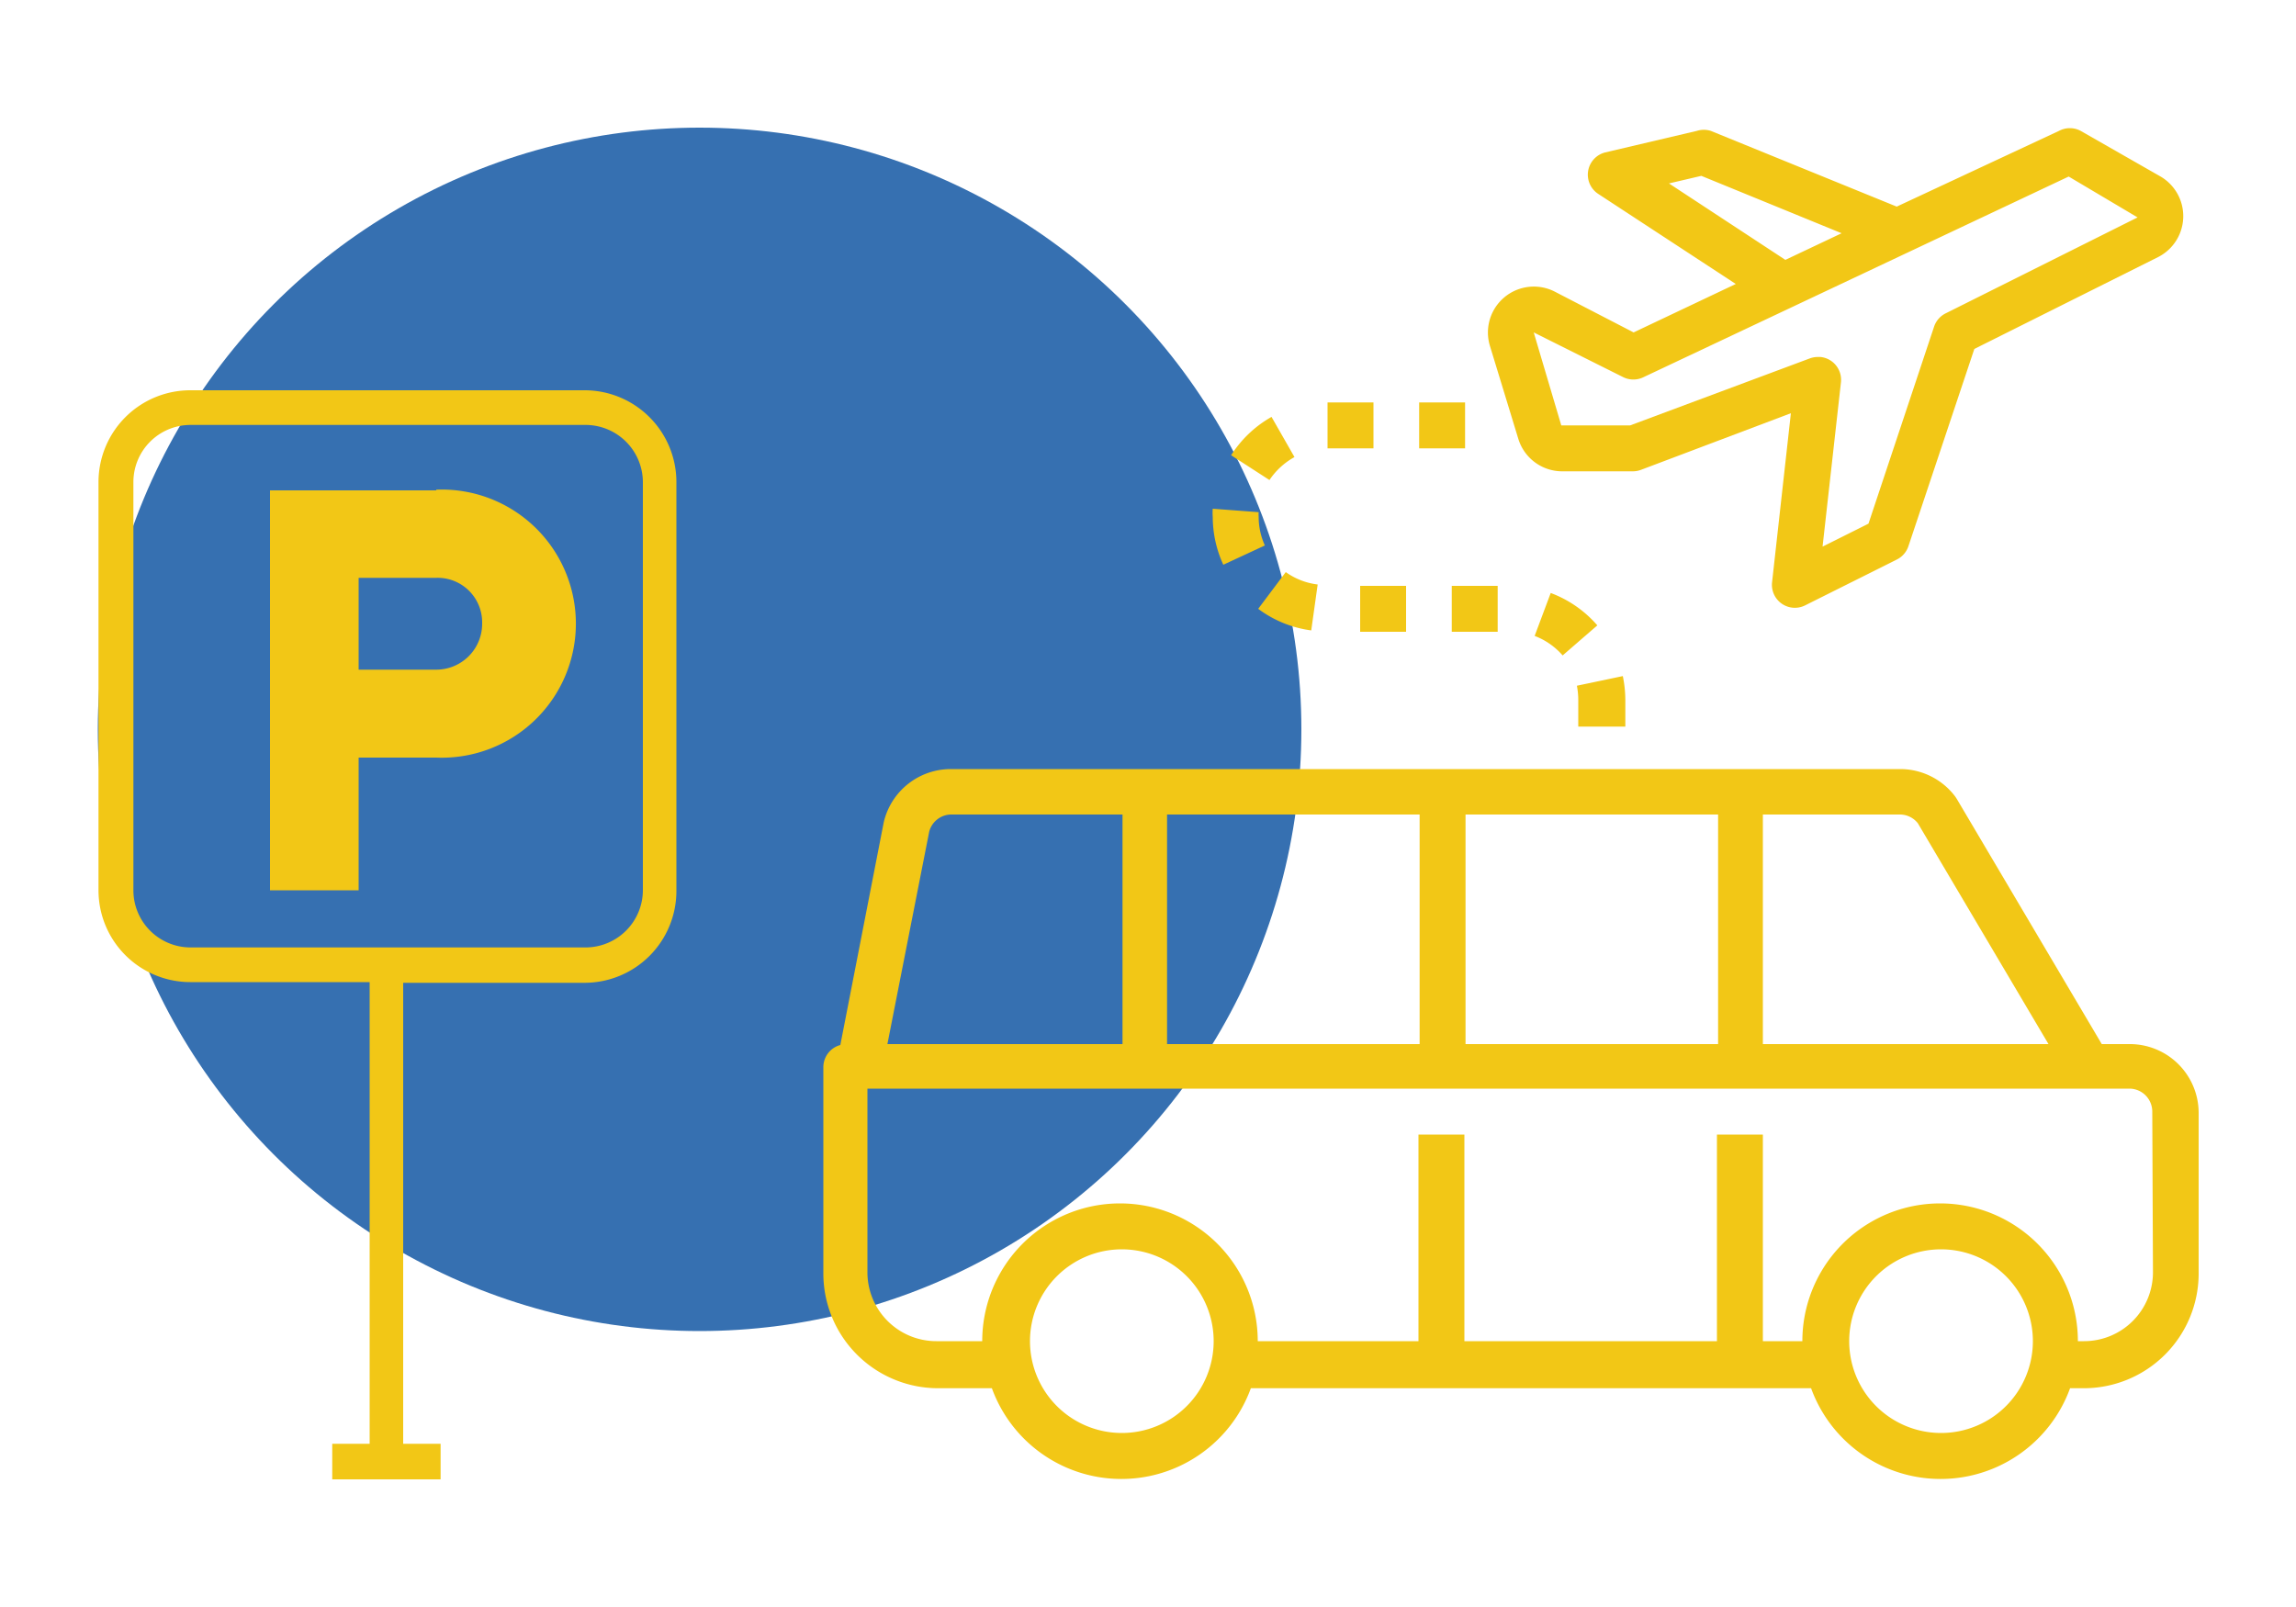 <svg xmlns="http://www.w3.org/2000/svg" viewBox="0 0 100 70"><defs><style>.cls-1{fill:#3670b1;}.cls-2{fill:#f2c716;}</style></defs><g id="Livello_5" data-name="Livello 5"><g id="Raggruppa_38" data-name="Raggruppa 38"><g id="Raggruppa_43" data-name="Raggruppa 43"><g id="Raggruppa_43-2" data-name="Raggruppa 43-2"><g id="Livello_1" data-name="Livello 1"><circle id="Ellisse_2" data-name="Ellisse 2" class="cls-1" cx="30.47" cy="31.77" r="26.21"/></g><g id="noun_Airport_Shuttle_1131231" data-name="noun Airport Shuttle 1131231"><path id="Tracciato_611" data-name="Tracciato 611" class="cls-2" d="M67.69,12.69a2,2,0,0,0-2.8,2.37l1.24,4.06A2,2,0,0,0,68,20.53h3.11a1,1,0,0,0,.35-.06L78,18l-.82,7.37a1,1,0,0,0,.89,1.1,1,1,0,0,0,.55-.1l4-2a1,1,0,0,0,.5-.58l2.87-8.59,8-4a2,2,0,0,0,.13-3.5L90.62,5.7a1,1,0,0,0-.94,0L82.61,9l-8.1-3.3a1,1,0,0,0-.6,0l-4,.94a1,1,0,0,0-.31,1.8l6,3.93-4.45,2.11Zm5-4.7,1.41-.33,6.11,2.5-2.45,1.16Zm17.41-.3,3,1.78-8.36,4.18a1,1,0,0,0-.5.57l-2.86,8.59-2,1,.8-7.15a1,1,0,0,0-.89-1.11h-.11a1,1,0,0,0-.35.06L71,18.53H68L66.8,14.48l3.9,1.95a1,1,0,0,0,.88,0Z"/><path id="Tracciato_612" data-name="Tracciato 612" class="cls-2" d="M92.74,45.48h-1.2L85.22,34.79l-.06-.09a3,3,0,0,0-2.4-1.2H41.41a3,3,0,0,0-2.92,2.32l-1.89,9.7a1,1,0,0,0-.74.95v9a5,5,0,0,0,5,5h2.34a6,6,0,0,0,11.28,0h24.4a6,6,0,0,0,11.28,0h.6a5,5,0,0,0,5-5v-7A3,3,0,0,0,92.74,45.48Zm-9.21-9.62,5.69,9.62H76.78v-10h6A1,1,0,0,1,83.53,35.86Zm-32.7,9.62v-10h11v10Zm13-10h11v10h-11Zm-23.36.75a1,1,0,0,1,1-.75h7.42v10H38.65Zm8.39,26.19a4,4,0,1,1,4-4,4,4,0,0,1-4,4Zm35.68,0a4,4,0,1,1,4-4,4,4,0,0,1-4,4Zm9.23-7a3,3,0,0,1-3,3H90.5a6,6,0,1,0-12,0H76.78v-9h-2v9h-11v-9h-2v9h-7a6,6,0,1,0-12,0h-2a3,3,0,0,1-3-3v-8H92.74a1,1,0,0,1,1,1Z"/><path id="Tracciato_613" data-name="Tracciato 613" class="cls-2" d="M53.62,19.83l1.67,1.08a3.13,3.13,0,0,1,1.09-1l-1-1.75A5,5,0,0,0,53.62,19.83Z"/><rect id="Rettangolo_116" data-name="Rettangolo 116" class="cls-2" x="57.82" y="17.53" width="2" height="2"/><path id="Tracciato_614" data-name="Tracciato 614" class="cls-2" d="M67.54,25.83l-.7,1.87a3.06,3.06,0,0,1,1.22.85l1.51-1.31A5,5,0,0,0,67.54,25.83Z"/><path id="Tracciato_615" data-name="Tracciato 615" class="cls-2" d="M70.79,31.65V30.5a5.27,5.27,0,0,0-.11-1.05l-2,.42a3.36,3.36,0,0,1,.06.63v1.15Z"/><rect id="Rettangolo_117" data-name="Rettangolo 117" class="cls-2" x="63.23" y="25.52" width="2" height="2"/><rect id="Rettangolo_118" data-name="Rettangolo 118" class="cls-2" x="61.81" y="17.53" width="2" height="2"/><rect id="Rettangolo_119" data-name="Rettangolo 119" class="cls-2" x="59.24" y="25.52" width="2" height="2"/><path id="Tracciato_616" data-name="Tracciato 616" class="cls-2" d="M52.82,22.52a5,5,0,0,0,.46,2.08l1.81-.84a3,3,0,0,1-.27-1.24,1.48,1.48,0,0,1,0-.21l-2-.15A2.17,2.17,0,0,0,52.82,22.52Z"/><path id="Tracciato_617" data-name="Tracciato 617" class="cls-2" d="M57.11,27.46l.28-2A3,3,0,0,1,56,24.92l-1.2,1.6A4.92,4.92,0,0,0,57.11,27.46Z"/></g><path id="Tracciato_618" data-name="Tracciato 618" class="cls-2" d="M25.46,42.81a4,4,0,0,0,4-4h0V21a4,4,0,0,0-4-4H8.29a4,4,0,0,0-4,4h0V38.78a4,4,0,0,0,4,4H16.1V62.89H14.47v1.55h4.72V62.89H17.56V42.81ZM8.29,41.27a2.49,2.49,0,0,1-2.48-2.49h0V21a2.49,2.49,0,0,1,2.48-2.49H25.46A2.5,2.5,0,0,1,28,21h0V38.78a2.5,2.5,0,0,1-2.49,2.49Z"/></g><path id="Tracciato_619" data-name="Tracciato 619" class="cls-2" d="M19,21.36H11.76V38.78h3.86V33H19a5.84,5.84,0,1,0,0-11.67Zm0,7.81H15.62v-4H19a1.94,1.94,0,0,1,2,1.91v.06A2,2,0,0,1,19,29.17Z"/></g></g></g></svg>